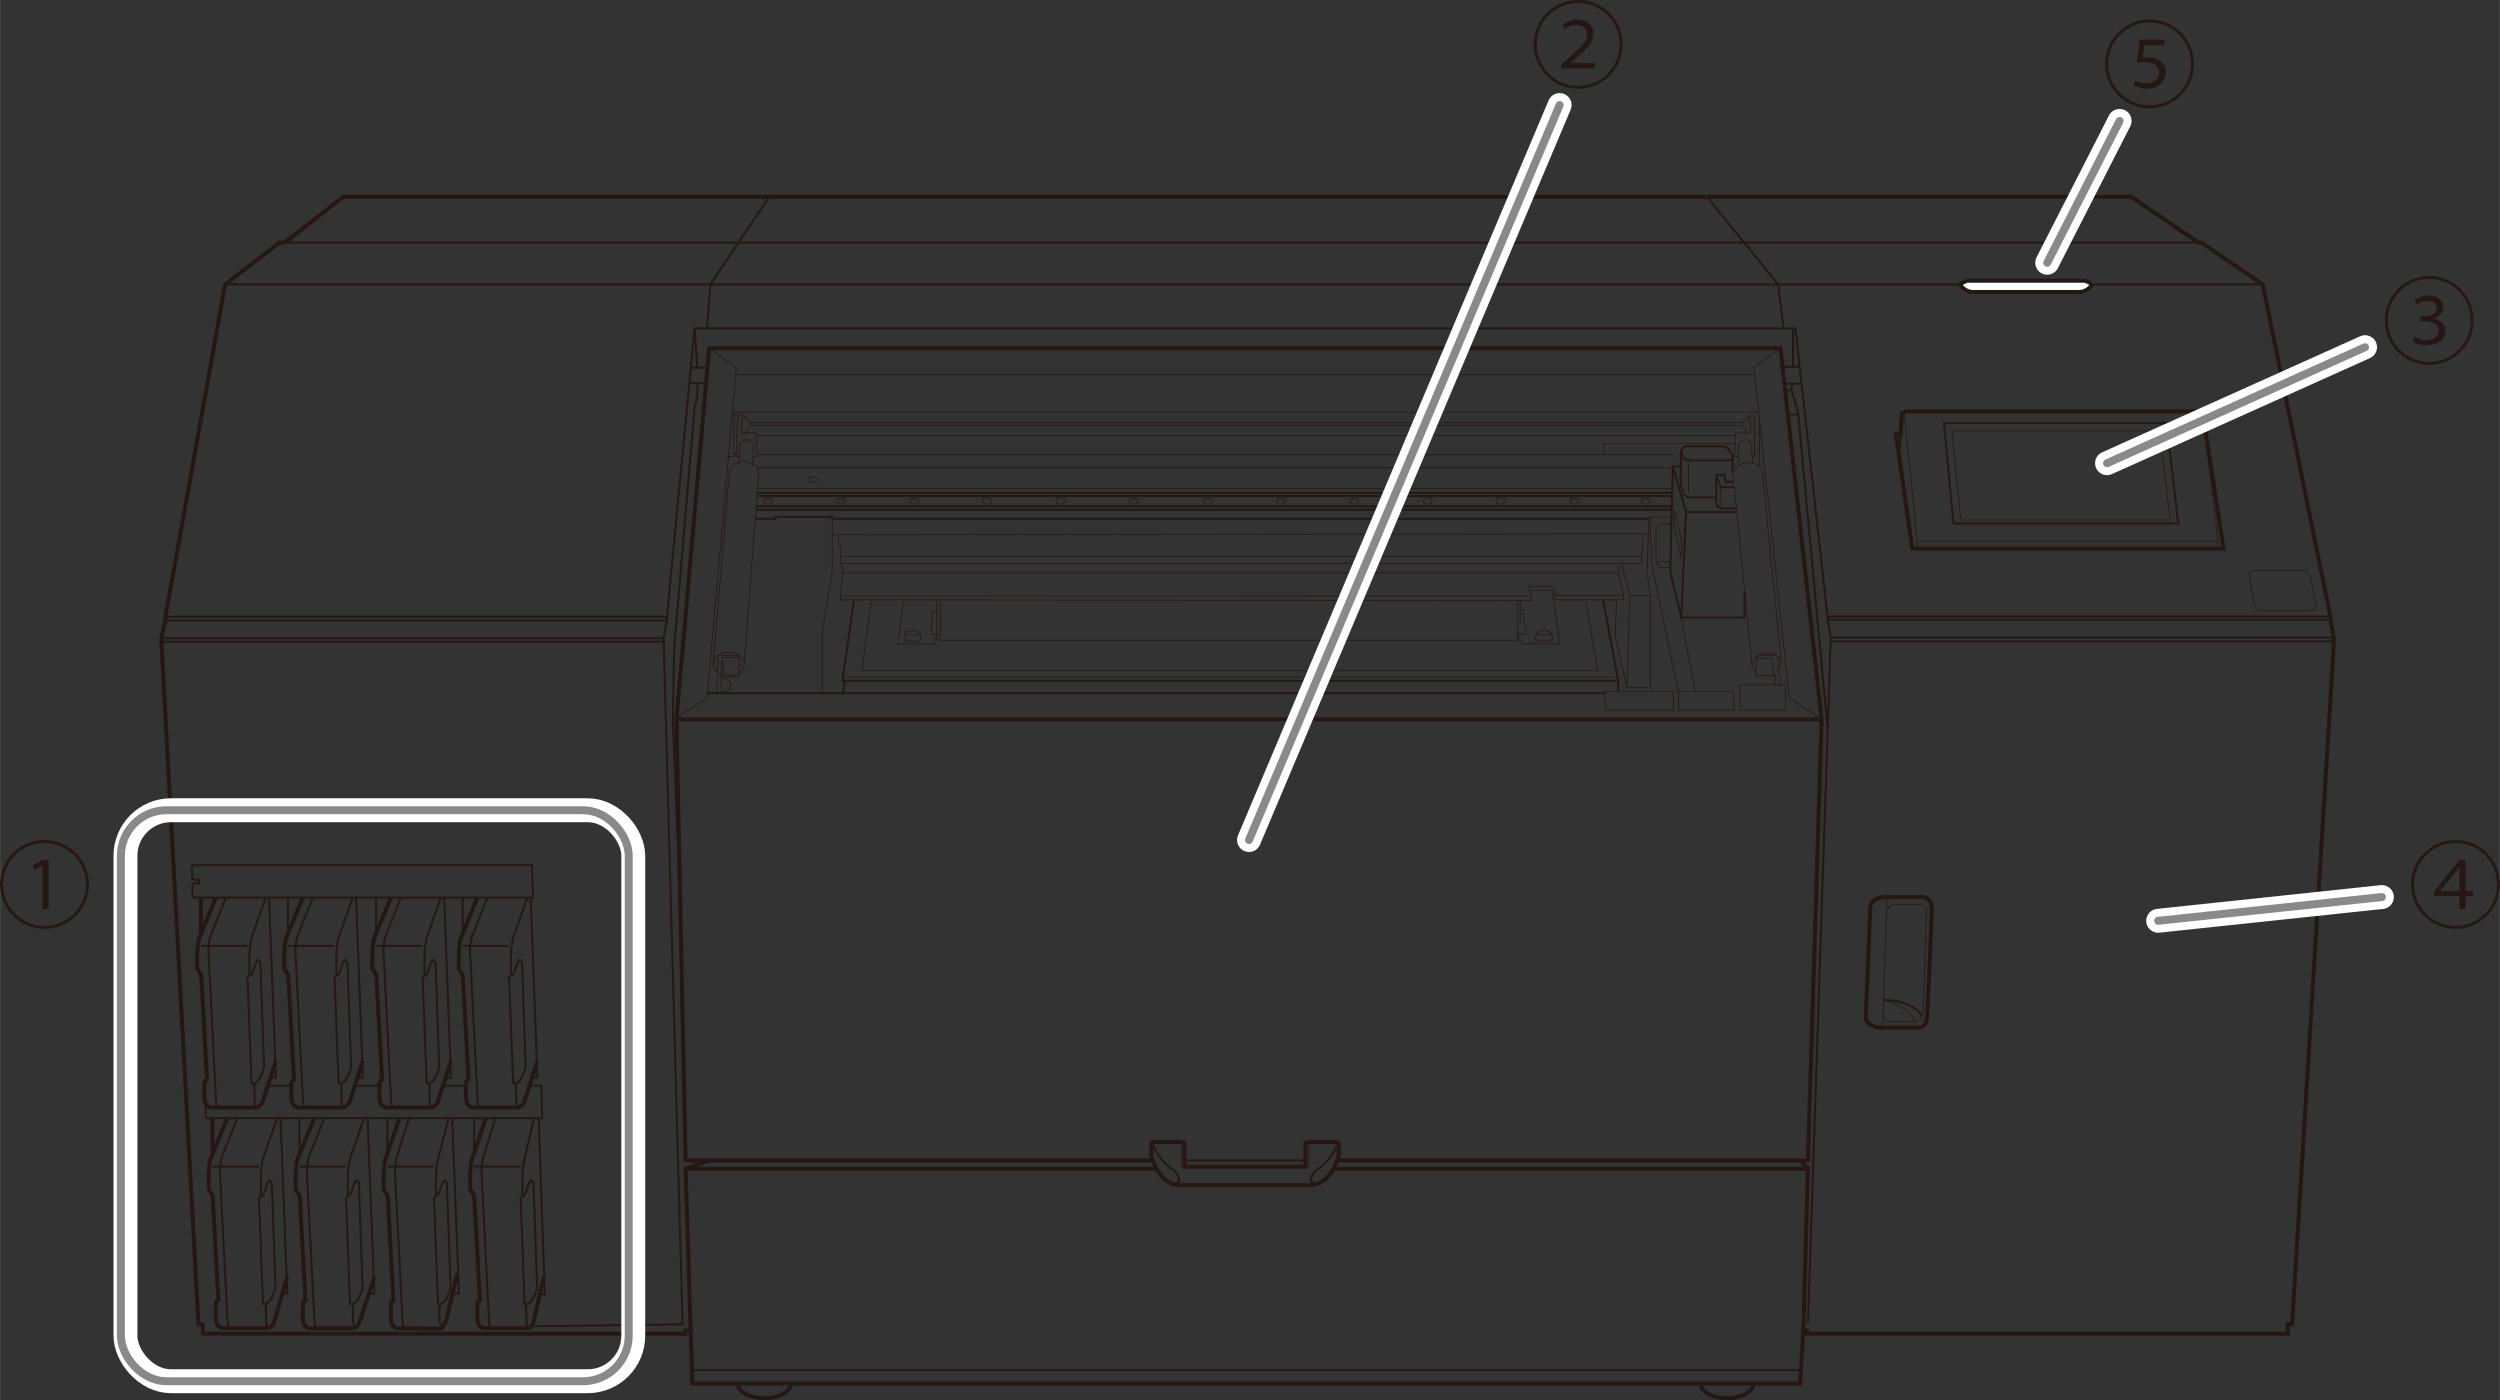 <?xml version="1.0" encoding="UTF-8"?>
<svg id="_レイヤー_1" data-name="レイヤー 1" xmlns="http://www.w3.org/2000/svg" width="110.73mm" height="62.02mm" viewBox="0 0 313.87 175.81">
  <rect x="0" y="0" width="313.87" height="175.81" fill="#333333" stroke="none"/>
  <defs>
    <style>
      .cls-1, .cls-2, .cls-3, .cls-4, .cls-5, .cls-6, .cls-7, .cls-8, .cls-9 {
        fill: none;
      }

      .cls-1, .cls-3 {
        stroke-linejoin: round;
      }

      .cls-1, .cls-3, .cls-4, .cls-6, .cls-10, .cls-8 {
        stroke: #231815;
      }

      .cls-1, .cls-3, .cls-7, .cls-9 {
        stroke-linecap: round;
      }

      .cls-1, .cls-4 {
        stroke-width: .25px;
      }

      .cls-2, .cls-4, .cls-5, .cls-6, .cls-10, .cls-8 {
        stroke-miterlimit: 10;
      }

      .cls-2, .cls-7 {
        stroke: #898989;
      }

      .cls-3, .cls-8 {
        stroke-width: .1px;
      }

      .cls-5, .cls-9 {
        stroke: #fff;
        stroke-width: 3px;
      }

      .cls-6, .cls-10 {
        stroke-width: .5px;
      }

      .cls-10 {
        fill: #fff;
      }

      .cls-11 {
        fill: #231815;
      }
    </style>
  </defs>
  <polygon class="cls-6" points="267.59 24.71 276.01 30.46 276.4 30.46 284.09 35.71 292.63 77.61 292.63 78 293.03 80.14 293.03 80.57 287.78 166.28 287.24 166.28 287.24 167.46 226.86 167.46 226.86 167.05 226.41 167.05 226 173.71 86.92 173.71 86.7 167.05 86.06 167.05 86.06 167.46 25.45 167.46 25.45 166.28 24.91 166.28 20.25 80.57 20.25 80.14 20.75 77.9 20.75 77.51 28.26 35.71 35.09 30.46 35.73 30.46 43.1 24.71 267.59 24.71"/>
  <polyline class="cls-4" points="226.99 166.1 229.85 80.04 229.45 77.8 229.45 77.4 225.41 41.23 87.2 41.23 83.72 77.51 83.72 77.9 83.32 80.14 83.32 80.57 85.69 166.28 66.76 166.52"/>
  <line class="cls-4" x1="28.26" y1="35.71" x2="283.98" y2="35.71"/>
  <line class="cls-4" x1="276.01" y1="30.46" x2="35.83" y2="30.46"/>
  <line class="cls-4" x1="20.68" y1="77.44" x2="83.63" y2="77.44"/>
  <line class="cls-4" x1="20.75" y1="77.9" x2="83.7" y2="77.9"/>
  <line class="cls-4" x1="20.25" y1="80.14" x2="83.32" y2="80.14"/>
  <line class="cls-4" x1="20.25" y1="80.57" x2="83.32" y2="80.57"/>
  <path class="cls-6" d="m164.47,148.79c2.78,0,3.6-3.73,3.6-3.73v-1.47s-.07-.2-.25-.2h-3.49s-.43.02-.43.2v2.9h-15.18v-2.9c0-.18-.43-.2-.43-.2h-3.49c-.18,0-.25.2-.25.2v1.47s.81,3.73,3.6,3.73h16.32Z"/>
  <path class="cls-4" d="m144.78,143.74s.27,1.52,2.63,3.24c0,0,.61.46.61,1.13s-1.07.41-1.07.41"/>
  <path class="cls-4" d="m167.84,143.74s-.27,1.52-2.63,3.24c0,0-.61.46-.61,1.13s1.07.41,1.07.41"/>
  <path class="cls-8" d="m148.32,143.47v2.79s-.04.21.4.21"/>
  <path class="cls-8" d="m164.34,143.47v2.79s.04.21-.4.21"/>
  <line class="cls-4" x1="163.9" y1="145.7" x2="148.72" y2="145.7"/>
  <polyline class="cls-6" points="144.78 145.7 86.07 145.7 84.92 90.31 89.03 43.72 223.54 43.72 228.7 90.31 226.98 145.7 167.84 145.7"/>
  <line class="cls-6" x1="86.07" y1="146.76" x2="89.04" y2="145.7"/>
  <polyline class="cls-6" points="145.22 146.76 86.07 146.76 86.7 167.05"/>
  <polyline class="cls-6" points="226.41 167.05 226.98 146.76 167.34 146.76"/>
  <polygon class="cls-6" points="239.24 51.64 276.51 51.64 279.18 68.88 240.08 68.88 238.04 54.54 238.63 54.54 238.79 51.91 239.24 51.64"/>
  <line class="cls-4" x1="238.63" y1="54.54" x2="238.45" y2="57.43"/>
  <polyline class="cls-8" points="239.08 51.98 240.71 67.96 240.51 68.88"/>
  <polyline class="cls-8" points="240.71 67.96 278.49 67.96 278.49 68.88"/>
  <line class="cls-8" x1="278.49" y1="67.96" x2="276.51" y2="51.64"/>
  <polygon class="cls-4" points="273.48 65.72 245.26 65.72 244.06 53.13 272 53.13 273.48 65.72"/>
  <polygon class="cls-8" points="272.48 65.29 246.18 65.29 245.06 54.1 271.1 54.1 272.48 65.29"/>
  <path class="cls-10" d="m261.02,36.66c.63,0,1.09-.3,1.48-.69s-.75-.72-.75-.72h-14.75s-1.15.33-.75.72.84.69,1.48.69,12.67,0,13.31,0Z"/>
  <polyline class="cls-4" points="214.31 24.71 223.24 35.71 223.93 41.23"/>
  <polyline class="cls-4" points="96.6 24.71 89.18 35.71 88.76 41.23"/>
  <line class="cls-4" x1="229.45" y1="77.4" x2="292.6" y2="77.4"/>
  <line class="cls-4" x1="229.45" y1="77.8" x2="292.6" y2="77.8"/>
  <line class="cls-4" x1="229.85" y1="80.04" x2="293.03" y2="80.04"/>
  <line class="cls-4" x1="293.03" y1="80.54" x2="229.83" y2="80.54"/>
  <path class="cls-8" d="m283.84,76.62c-.68,0-.77-.5-.77-.5,0,0-.41-2.49-.63-3.62-.2-1.04.72-.88.72-.88h6.04s.68-.02.86.81.68,3.28.68,3.28c0,0,.25.88-.43.91s-6.47,0-6.47,0Z"/>
  <path class="cls-6" d="m241.98,127.36c0,1.69-1.03,1.66-1.03,1.66h-5.04s-1.66-.18-1.66-1.27l.57-13.85c0-1.09,1.66-1.27,1.66-1.27h5.04s1.03-.03,1.03,1.66l-.57,13.07Z"/>
  <path class="cls-4" d="m236.48,125.55s3.35-.09,4.77,1.93"/>
  <line class="cls-8" x1="236.91" y1="112.76" x2="236.36" y2="129.02"/>
  <path class="cls-8" d="m236.84,114.87s.01-1.33,1.07-1.33h3.05s.88-.06.88.94-.36,12.49-.36,12.49c0,0-.15,1.24-1,1.27s-3.29,0-3.29,0c0,0-.74.15-.74-1.33"/>
  <path class="cls-8" d="m236.48,125.55s3.2.75,3.98,2.69"/>
  <line class="cls-4" x1="86.86" y1="172.03" x2="226.04" y2="172.03"/>
  <path class="cls-6" d="m220.16,173.71c0,1.02-1.49,1.85-3.33,1.85s-3.33-.83-3.33-1.85"/>
  <path class="cls-6" d="m99.28,173.71c0,1.02-1.49,1.85-3.33,1.85s-3.33-.83-3.33-1.85"/>
  <path class="cls-6" d="m34.63,133.21l-1.72,5.31s-.42.54-.78.54h-5.7s-.66-.15-.75-.94,0-2.38,0-2.38l.3-.18-.72-13.1-.51-.88v-1.69s.06-1.6.24-2.08,2.11-5.13,2.11-5.13"/>
  <line class="cls-6" x1="25.22" y1="117.18" x2="25.22" y2="112.7"/>
  <path class="cls-4" d="m66.91,112.7H24.48s-.31.05-.33-.28l.02-1.35s.02-.18.28-.18h.54l-.02-.44h-.54s-.29,0-.3-.2l-.07-1.44s0-.18.28-.18h42.45l.12,4.07Z"/>
  <polyline class="cls-4" points="33.77 112.7 34.63 135.29 33.95 135.29"/>
  <path class="cls-4" d="m33.35,112.7l-1.77,5.04s-.24,1-.27,1.96,0,2.85,0,2.85"/>
  <path class="cls-4" d="m31.06,122.62l.51,13.4s.57.24,1.06-.72.51-1.36.51-1.36l-.45-13s-.27-.94-.59,0-.5,1.36-.5,1.36c0,0-.15.24-.54.33Z"/>
  <path class="cls-4" d="m31.94,136.05v1.96s0,1.48.62.86"/>
  <line class="cls-4" x1="25.22" y1="118.76" x2="31.06" y2="118.76"/>
  <path class="cls-4" d="m28.35,112.7l-1.99,5s-.24.73-.18,2.15.94,18.5.94,18.5c0,0,.06.64.24.68"/>
  <path class="cls-6" d="m45.55,133.21l-1.72,5.31s-.42.54-.78.54h-5.7s-.66-.15-.75-.94,0-2.38,0-2.38l.3-.18-.72-13.1-.51-.88v-1.69s.06-1.6.24-2.08,2.11-5.13,2.11-5.13"/>
  <line class="cls-4" x1="36.15" y1="117.18" x2="36.15" y2="112.7"/>
  <polyline class="cls-4" points="44.7 112.7 45.55 135.29 44.87 135.29"/>
  <path class="cls-4" d="m44.27,112.7l-1.77,5.04s-.24,1-.27,1.96,0,2.85,0,2.85"/>
  <path class="cls-4" d="m41.99,122.62l.51,13.4s.57.24,1.06-.72.51-1.36.51-1.36l-.45-13s-.27-.94-.59,0-.5,1.36-.5,1.36c0,0-.15.24-.54.33Z"/>
  <path class="cls-4" d="m42.86,136.05v1.96s0,1.48.62.86"/>
  <line class="cls-4" x1="36.15" y1="118.76" x2="41.99" y2="118.76"/>
  <path class="cls-4" d="m39.27,112.7l-1.99,5s-.24.73-.18,2.15.94,18.5.94,18.5c0,0,.06.64.24.68"/>
  <path class="cls-6" d="m56.61,133.21l-1.72,5.31s-.42.54-.78.54h-5.7s-.66-.15-.75-.94,0-2.38,0-2.38l.3-.18-.72-13.1-.51-.88v-1.69s.06-1.6.24-2.08,2.11-5.13,2.11-5.13"/>
  <line class="cls-4" x1="47.21" y1="117.18" x2="47.21" y2="112.7"/>
  <polyline class="cls-4" points="55.76 112.7 56.61 135.29 55.93 135.29"/>
  <path class="cls-4" d="m55.33,112.7l-1.77,5.04s-.24,1-.27,1.96,0,2.85,0,2.85"/>
  <path class="cls-4" d="m53.05,122.62l.51,13.4s.57.24,1.06-.72.51-1.36.51-1.36l-.45-13s-.27-.94-.59,0-.5,1.36-.5,1.36c0,0-.15.24-.54.33Z"/>
  <path class="cls-4" d="m53.92,136.05v1.96s0,1.48.62.86"/>
  <line class="cls-4" x1="47.21" y1="118.76" x2="53.05" y2="118.76"/>
  <path class="cls-4" d="m50.33,112.7l-1.99,5s-.24.73-.18,2.15.94,18.5.94,18.5c0,0,.06.64.24.68"/>
  <path class="cls-6" d="m67.47,133.21l-1.72,5.31s-.42.54-.78.54h-5.7s-.66-.15-.75-.94,0-2.38,0-2.38l.3-.18-.72-13.1-.51-.88v-1.69s.06-1.6.24-2.08,2.11-5.13,2.11-5.13"/>
  <line class="cls-4" x1="58.07" y1="117.18" x2="58.07" y2="112.7"/>
  <polyline class="cls-4" points="66.62 112.7 67.47 135.29 66.79 135.29"/>
  <path class="cls-4" d="m66.19,112.7l-1.77,5.04s-.24,1-.27,1.96,0,2.85,0,2.85"/>
  <path class="cls-4" d="m63.91,122.62l.51,13.4s.57.24,1.06-.72.51-1.36.51-1.36l-.45-13s-.27-.94-.59,0-.5,1.36-.5,1.36c0,0-.15.24-.54.33Z"/>
  <path class="cls-4" d="m64.78,136.05v1.96s0,1.48.62.86"/>
  <line class="cls-4" x1="58.07" y1="118.76" x2="63.91" y2="118.76"/>
  <path class="cls-4" d="m61.19,112.7l-1.99,5s-.24.73-.18,2.15.94,18.5.94,18.5c0,0,.06.64.24.68"/>
  <path class="cls-6" d="m36.06,160.31l-1.72,5.91s-.42.54-.78.54h-5.7s-.66-.15-.75-.94,0-2.38,0-2.38l.3-.18-.72-13.1-.51-.88v-1.69s.06-1.6.24-2.08,2.11-5.13,2.11-5.13"/>
  <line class="cls-6" x1="26.66" y1="144.88" x2="26.66" y2="140.39"/>
  <path class="cls-4" d="m66.39,136.32h1.57l.12,4.07H26.13s-.31.05-.33-.28l.02-1.35s.02-.18.27-.18"/>
  <path class="cls-4" d="m55.6,136.32c3.83,0,.69,0,2.77,0"/>
  <path class="cls-4" d="m44.47,136.32c3.48,0-.97,0,3.15,0"/>
  <path class="cls-4" d="m33.54,136.32h2.95"/>
  <polyline class="cls-4" points="35.21 140.39 36.06 162.39 35.39 162.39"/>
  <path class="cls-4" d="m34.79,140.4l-1.77,5.04s-.24,1-.27,1.96,0,2.85,0,2.85"/>
  <path class="cls-4" d="m32.5,150.32l.51,13.4s.57.24,1.06-.72.51-1.36.51-1.36l-.45-13s-.27-.94-.59,0-.5,1.36-.5,1.36c0,0-.15.24-.54.33Z"/>
  <path class="cls-4" d="m33.38,163.74v1.96s0,1.48.62.86"/>
  <line class="cls-4" x1="26.66" y1="146.46" x2="32.5" y2="146.46"/>
  <path class="cls-4" d="m29.79,140.39l-1.99,5s-.24.73-.18,2.15.94,18.5.94,18.5c0,0,.06.64.24.68"/>
  <path class="cls-6" d="m46.99,160.34l-1.72,5.31s-.42,1.12-.78,1.12h-5.7s-.66-.15-.75-.94,0-2.38,0-2.38l.3-.18-.72-13.1-.51-.88v-1.69s.06-1.6.24-2.08,2.11-5.13,2.11-5.13"/>
  <line class="cls-4" x1="37.59" y1="144.88" x2="37.59" y2="140.39"/>
  <polyline class="cls-4" points="46.14 140.39 46.99 162.42 46.31 162.42"/>
  <path class="cls-4" d="m45.71,140.4l-1.77,5.04s-.24,1-.27,1.96,0,2.85,0,2.85"/>
  <path class="cls-4" d="m43.43,150.32l.51,13.4s.57.24,1.06-.72.51-1.36.51-1.36l-.45-13s-.27-.94-.59,0-.5,1.36-.5,1.36c0,0-.15.24-.54.33Z"/>
  <path class="cls-4" d="m44.3,163.74v1.96s0,1.28.62.66"/>
  <line class="cls-4" x1="37.59" y1="146.46" x2="43.43" y2="146.46"/>
  <path class="cls-4" d="m40.71,140.39l-1.99,5s-.24.73-.18,2.15.94,18.5.94,18.5c0,0,.06.64.24.68"/>
  <path class="cls-6" d="m57.38,159.95l-1.36,5.82s-.38,1.06-.74,1.06-5.44-.06-5.44-.06c0,0-.66-.15-.75-.94s0-2.38,0-2.38l.3-.18-.72-13.1-.51-.88v-1.69s.06-1.6.24-2.08,1.73-5.13,1.73-5.13"/>
  <line class="cls-4" x1="48.64" y1="144.88" x2="48.64" y2="140.39"/>
  <polyline class="cls-4" points="56.77 140.39 57.62 162.42 56.8 162.42"/>
  <path class="cls-4" d="m56.32,140.4l-1.32,5.04s-.24,1-.27,1.96,0,2.85,0,2.85"/>
  <path class="cls-4" d="m54.48,150.32l.51,13.4s.57.24,1.06-.72.51-1.36.51-1.36l-.45-13s-.27-.94-.59,0-.5,1.36-.5,1.36c0,0-.15.24-.54.33Z"/>
  <path class="cls-4" d="m55.17,163.74v1.96s0,1.19.62.57"/>
  <line class="cls-4" x1="48.64" y1="146.46" x2="54.48" y2="146.46"/>
  <path class="cls-4" d="m51.34,140.4l-1.56,5s-.24.73-.18,2.15.94,18.5.94,18.5c0,0,.06.64.24.68"/>
  <path class="cls-6" d="m68.27,160.31l-1.35,5.91s-.42.54-.78.54h-5.44s-.66-.15-.75-.94,0-2.38,0-2.38l.3-.18-.72-13.1-.51-.88v-1.69s.06-1.6.24-2.08,1.74-5.13,1.74-5.13"/>
  <line class="cls-4" x1="59.51" y1="144.88" x2="59.51" y2="140.39"/>
  <polyline class="cls-4" points="67.63 140.4 68.39 162.54 67.72 162.54"/>
  <path class="cls-4" d="m67.04,140.39l-1.18,5.04s-.24,1-.27,1.96,0,2.85,0,2.85"/>
  <path class="cls-4" d="m65.35,150.32l.51,13.4s.57.24,1.06-.72.51-1.36.51-1.36l-.45-13s-.27-.94-.59,0-.5,1.36-.5,1.36c0,0-.15.24-.54.33Z"/>
  <path class="cls-4" d="m66.04,163.74l.06,1.93s-.14,1.51.48.89"/>
  <line class="cls-4" x1="59.51" y1="146.46" x2="65.35" y2="146.46"/>
  <path class="cls-4" d="m62.2,140.4l-1.56,5s-.24.73-.18,2.15.94,18.5.94,18.5c0,0,.06.64.24.68"/>
  <line class="cls-6" x1="228.7" y1="90.31" x2="84.92" y2="90.31"/>
  <polyline class="cls-8" points="223.54 43.72 220.19 46.07 224.66 87.65 228.7 90.31"/>
  <polyline class="cls-8" points="84.95 90.06 88.76 87.65 92.44 46.19 89.03 43.72"/>
  <line class="cls-8" x1="92.36" y1="47.04" x2="220.19" y2="47.04"/>
  <line class="cls-8" x1="220.8" y1="51.74" x2="91.94" y2="51.74"/>
  <line class="cls-4" x1="88.69" y1="87.04" x2="201.6" y2="87.04"/>
  <path class="cls-8" d="m217.6,59.66c-.1-.71.64-1.4,1.65-1.54s1.91.33,2,1.04"/>
  <path class="cls-8" d="m220.36,84.22c-.22-.18-.36-.4-.39-.66-.1-.71.64-1.4,1.65-1.54s1.91.33,2,1.04c.05.34-.1.67-.36.94"/>
  <line class="cls-8" x1="217.6" y1="59.66" x2="219.97" y2="83.56"/>
  <line class="cls-8" x1="221.25" y1="59.17" x2="223.63" y2="83.06"/>
  <path class="cls-8" d="m220.52,82.69h2.06v1.9s.36.02.36.32v1.09"/>
  <path class="cls-8" d="m223.49,86.08v-1.13c0-.32-.23-.41-.23-.41,0,0,0-.87,0-1.65s-.58-.64-.58-.64l-2.02.11-.14.32-.16,2.17h2.58"/>
  <path class="cls-8" d="m89.99,87.04l.14-4.71,2.31-.07s.36.14.36.63v2.1h-1.79l-.35-2.22"/>
  <path class="cls-8" d="m90.54,87.04v-2.15l.14-2.33h1.86s.27.05.27.34"/>
  <line class="cls-8" x1="91.01" y1="85" x2="91.01" y2="85.22"/>
  <ellipse class="cls-8" cx="91.49" cy="83.39" rx="1.95" ry="1.49"/>
  <path class="cls-8" d="m91.56,59.28c.05-.78.9-1.36,1.92-1.3s1.8.74,1.76,1.52"/>
  <path class="cls-8" d="m92.93,55.81c.02-.35.4-.61.86-.58s.8.33.78.68"/>
  <path class="cls-8" d="m90.54,85.11s1.13-.09,1.13.7v.39c0,.79-1.13.7-1.13.7"/>
  <polyline class="cls-8" points="92.8 57.3 92.56 57.3 92.44 54.76 92.69 52.02 93.23 52.02 93.05 54.36 94.9 54.33 94.9 54.66 95.06 57.3 94.51 57.3"/>
  <line class="cls-8" x1="92.93" y1="55.81" x2="92.8" y2="58.16"/>
  <line class="cls-8" x1="94.57" y1="55.9" x2="94.51" y2="58.28"/>
  <path class="cls-8" d="m219.9,55.81c-.02-.35-.4-.61-.86-.58s-.8.33-.78.68"/>
  <polyline class="cls-8" points="220.03 57.3 220.27 57.3 220.27 54.64 220.24 52.21 219.7 52.21 219.78 54.36 217.93 54.33 217.93 54.66 217.77 57.3 218.32 57.3"/>
  <line class="cls-8" x1="219.9" y1="55.81" x2="220.03" y2="58.16"/>
  <line class="cls-8" x1="218.26" y1="55.9" x2="218.32" y2="58.44"/>
  <line class="cls-8" x1="95.24" y1="59.49" x2="93.43" y2="83.39"/>
  <line class="cls-8" x1="91.56" y1="59.28" x2="89.54" y2="83.39"/>
  <polyline class="cls-8" points="104.48 65.14 104.48 71.66 103.21 79.38 103.21 87.04"/>
  <polyline class="cls-4" points="94.81 65.14 97.36 65.14 97.36 64.9 104.48 64.9 104.48 65.14 206.94 65.14"/>
  <line class="cls-4" x1="87.2" y1="41.23" x2="87.55" y2="46.16"/>
  <polyline class="cls-4" points="87.55 48.11 87.55 49.74 87.2 51.14 84.63 81.44 84.47 90.31 85.46 115.61"/>
  <polyline class="cls-8" points="91.45 57.3 92.14 57.3 92.14 51.87"/>
  <line class="cls-8" x1="92.67" y1="52.21" x2="92.14" y2="52.21"/>
  <line class="cls-4" x1="92.55" y1="56.98" x2="92.14" y2="56.98"/>
  <line class="cls-8" x1="94.2" y1="53.04" x2="218.82" y2="53.04"/>
  <line class="cls-8" x1="94.22" y1="53.43" x2="218.7" y2="53.43"/>
  <line class="cls-8" x1="94.9" y1="54.66" x2="217.94" y2="54.66"/>
  <line class="cls-8" x1="95.03" y1="57.09" x2="209.99" y2="57.09"/>
  <line class="cls-8" x1="95.07" y1="58.73" x2="209.99" y2="58.73"/>
  <line class="cls-8" x1="95.05" y1="61.34" x2="209.97" y2="61.34"/>
  <line class="cls-4" x1="95.07" y1="61.89" x2="209.99" y2="61.89"/>
  <line class="cls-4" x1="95.03" y1="62.28" x2="209.99" y2="62.28"/>
  <line class="cls-4" x1="94.93" y1="63.57" x2="209.99" y2="63.57"/>
  <line class="cls-4" x1="94.93" y1="64" x2="209.89" y2="64"/>
  <path class="cls-8" d="m93.3,52.21h.18v.26s.71.08.71.84-.79,1.04-.79,1.04"/>
  <path class="cls-8" d="m219.68,52.21h-.18s0,.26,0,.26c0,0-.71.08-.71.84,0,.76.79,1.04.79,1.04"/>
  <line class="cls-8" x1="220.27" y1="54.46" x2="220.92" y2="54.46"/>
  <line class="cls-8" x1="220.27" y1="56.5" x2="220.92" y2="56.5"/>
  <line class="cls-8" x1="220.92" y1="52.86" x2="220.92" y2="58.56"/>
  <polyline class="cls-8" points="201.36 57.09 201.36 55.71 217.86 55.71"/>
  <polyline class="cls-4" points="210.02 58.56 211.68 64.3 218.06 64.3"/>
  <line class="cls-4" x1="211.68" y1="64.3" x2="211.08" y2="77.54"/>
  <polygon class="cls-3" points="211.08 70.09 210.2 66.08 210.2 64 211.08 67.62 211.08 70.09"/>
  <path class="cls-1" d="m211.02,58.56v1.91s0,.36.06.54.3,1.03.3,1.03c0,0,.27.42.78.42h3.32"/>
  <path class="cls-4" d="m211.29,56.24c-.42.36.09,1.24.09,1.24,0,0,.03.33,1.03.33h4.56s.88-.02.45-.72-.43-.71-.43-.71c0,0-.16-.35-1.23-.35h-3.98c-.72,0-.75.95-.75.95v1.57h-1l-.33,13.26,1.39,5.73h7.94v-3.2"/>
  <line class="cls-4" x1="217.52" y1="57.38" x2="217.52" y2="59.42"/>
  <polyline class="cls-4" points="217.6 60.51 216.63 60.51 216.51 59.66 215.48 59.66 215.48 63.33 216.04 63.83 217.94 63.83"/>
  <polyline class="cls-4" points="215.48 59.66 216.04 61.19 217.75 61.19"/>
  <line class="cls-8" x1="216.04" y1="61.19" x2="216.04" y2="63.83"/>
  <line class="cls-8" x1="211.98" y1="58.16" x2="211.98" y2="61.89"/>
  <polyline class="cls-8" points="207.22 86.81 207.22 74.65 206.79 72.14 207.01 64.93 209.84 64.93"/>
  <polyline class="cls-8" points="210.75 87.04 207.34 70.69 207.19 64.93"/>
  <line class="cls-8" x1="210.94" y1="76.98" x2="212.86" y2="86.81"/>
  <path class="cls-8" d="m209.69,71.24h-1.37l-.41-.69v-4.19s.12-.6.75-.6h1.22"/>
  <line class="cls-8" x1="207.91" y1="70.54" x2="209.72" y2="70.54"/>
  <line class="cls-8" x1="206.94" y1="67.01" x2="104.46" y2="67.15"/>
  <line class="cls-8" x1="206.13" y1="69.85" x2="105.5" y2="69.85"/>
  <polyline class="cls-8" points="202.96 75.31 202.78 79.9 204.26 86.35 207.19 86.35"/>
  <polyline class="cls-8" points="203.6 70.75 204.62 74.77 207.19 74.78"/>
  <line class="cls-8" x1="204.26" y1="86.35" x2="204.62" y2="74.77"/>
  <polyline class="cls-4" points="201.27 75.31 203.17 85.48 203.17 86.81"/>
  <polyline class="cls-8" points="199.07 75.31 200.61 84.22 108.19 84.22 109.39 75.31"/>
  <path class="cls-8" d="m105.29,67.34v1.21h.21v1.9s-.06.3.15.3h99.99c.42,0,.48-.21.48-.21v-.69l.18-2.81"/>
  <polyline class="cls-8" points="105.8 71.93 105.5 74.83 105.5 75.31 192.24 75.4 192.24 74.92"/>
  <polyline class="cls-8" points="105.65 70.75 105.8 71.93 203.17 71.93"/>
  <polyline class="cls-4" points="107.22 75.31 105.83 85 105.83 85.48 108.19 85.48 203.17 85.48"/>
  <line class="cls-4" x1="106.08" y1="85.48" x2="105.83" y2="87.04"/>
  <polyline class="cls-8" points="113.44 75.46 112.74 80.86 117.39 80.86 117.39 80.05 117.63 80.05"/>
  <polyline class="cls-8" points="117.63 76.73 117.06 76.73 116.91 79.63 117.63 79.63"/>
  <polyline class="cls-8" points="117.63 75.46 117.63 80.2 118.02 80.39 190.54 80.39 190.54 75.4"/>
  <line class="cls-8" x1="118.05" y1="75.31" x2="118.05" y2="80.31"/>
  <line class="cls-8" x1="105.83" y1="85" x2="203.01" y2="85"/>
  <polyline class="cls-8" points="192.14 74.11 194.93 74.11 194.93 74.97 195.33 75.31 203.84 75.31 203.84 74.83 203.17 71.93 203.17 70.92"/>
  <polyline class="cls-8" points="105.5 74.83 192.26 74.83 191.92 73.62 194.97 73.62 195.22 74 195.22 74.77 203.84 74.77"/>
  <polyline class="cls-8" points="195.04 75.06 195.81 80.83 191.08 80.83 190.54 79.63 191.6 79.63 191.24 76.65 190.85 76.65"/>
  <line class="cls-8" x1="190.85" y1="75.4" x2="190.85" y2="78.41"/>
  <ellipse class="cls-8" cx="105.59" cy="62.92" rx=".54" ry=".39"/>
  <ellipse class="cls-8" cx="114.77" cy="62.92" rx=".54" ry=".39"/>
  <ellipse class="cls-8" cx="123.95" cy="62.92" rx=".54" ry=".39"/>
  <ellipse class="cls-8" cx="133.14" cy="62.92" rx=".54" ry=".39"/>
  <ellipse class="cls-8" cx="142.34" cy="62.92" rx=".54" ry=".39"/>
  <ellipse class="cls-8" cx="151.63" cy="62.92" rx=".54" ry=".39"/>
  <ellipse class="cls-8" cx="160.81" cy="62.92" rx=".54" ry=".39"/>
  <ellipse class="cls-8" cx="170.01" cy="62.92" rx=".54" ry=".39"/>
  <ellipse class="cls-8" cx="179.25" cy="62.92" rx=".54" ry=".39"/>
  <ellipse class="cls-8" cx="188.39" cy="62.92" rx=".54" ry=".39"/>
  <ellipse class="cls-8" cx="197.67" cy="62.92" rx=".54" ry=".39"/>
  <ellipse class="cls-8" cx="206.64" cy="62.92" rx=".54" ry=".39"/>
  <ellipse class="cls-8" cx="96.42" cy="62.92" rx=".54" ry=".39"/>
  <ellipse class="cls-8" cx="102.01" cy="60.23" rx=".54" ry=".39"/>
  <ellipse class="cls-8" cx="193.86" cy="79.48" rx=".91" ry=".28"/>
  <path class="cls-8" d="m192.96,79.48l-.23.73c0,.19.5.34,1.11.34s1.11-.15,1.11-.34l-.2-.78"/>
  <ellipse class="cls-8" cx="114.59" cy="79.48" rx=".91" ry=".28"/>
  <path class="cls-8" d="m113.69,79.48l-.23.73c0,.19.5.34,1.11.34s1.11-.15,1.11-.34l-.2-.78"/>
  <line class="cls-4" x1="223.8" y1="46.05" x2="225.95" y2="46.05"/>
  <line class="cls-4" x1="224.03" y1="48.18" x2="226.19" y2="48.18"/>
  <polyline class="cls-4" points="224.22 49.01 224.94 49.01 225.77 51.82 225.77 52.03 224.47 52.03"/>
  <line class="cls-4" x1="225.11" y1="41.23" x2="225.11" y2="45.95"/>
  <line class="cls-4" x1="224.94" y1="48.28" x2="224.94" y2="49.01"/>
  <line class="cls-4" x1="225.77" y1="52.03" x2="229.45" y2="91.33"/>
  <polygon class="cls-8" points="210.14 89.16 201.6 89.16 201.48 86.84 210.02 86.84 210.14 89.16"/>
  <polygon class="cls-8" points="217.72 89.16 210.79 89.16 210.67 86.84 217.6 86.84 217.72 89.16"/>
  <polygon class="cls-8" points="224.21 89.16 218.51 89.16 218.41 85.99 224.11 85.99 224.21 89.16"/>
  <line class="cls-4" x1="86.73" y1="46.16" x2="88.81" y2="46.16"/>
  <line class="cls-4" x1="88.64" y1="48.11" x2="86.52" y2="48.11"/>
  <line class="cls-6" x1="226.98" y1="146.76" x2="226.04" y2="145.7"/>
  <path class="cls-11" d="m5.58,116.63c-3.08,0-5.58-2.49-5.58-5.58s2.49-5.58,5.58-5.58,5.58,2.49,5.58,5.58-2.52,5.58-5.58,5.58Zm-5.21-5.58c0,2.88,2.33,5.21,5.21,5.21s5.21-2.33,5.21-5.21-2.33-5.21-5.21-5.21-5.21,2.35-5.21,5.21Zm4.94-2.36h-.01l-1.03.55-.16-.62,1.25-.65h.74v6.16h-.79v-5.45Z"/>
  <path class="cls-11" d="m198.14,11.15c-3.08,0-5.58-2.49-5.58-5.58s2.49-5.58,5.58-5.58,5.58,2.49,5.58,5.58-2.52,5.58-5.58,5.58Zm-5.21-5.58c0,2.88,2.33,5.21,5.21,5.21s5.21-2.33,5.21-5.21-2.33-5.21-5.21-5.21-5.21,2.35-5.21,5.21Zm3.11,3.02v-.5l.67-.6c1.98-1.74,2.54-2.33,2.55-3.13,0-.56-.31-1.23-1.37-1.23-.58,0-1.1.29-1.45.56l-.25-.56c.52-.43,1.18-.67,1.87-.67,1.51,0,2,1.06,2,1.76,0,1.18-.83,1.92-2.47,3.33l-.43.35v.02h3.07v.67h-4.2Z"/>
  <path class="cls-11" d="m305,45.81c-3.08,0-5.58-2.49-5.58-5.58s2.5-5.58,5.58-5.58,5.58,2.49,5.58,5.58-2.52,5.58-5.58,5.58Zm-5.21-5.58c0,2.88,2.33,5.21,5.21,5.21s5.21-2.33,5.21-5.21-2.33-5.21-5.21-5.21-5.21,2.35-5.21,5.21Zm3.37,2.04c.26.17.88.42,1.5.42,1.28,0,1.54-.8,1.54-1.15,0-.98-1.03-1.22-1.8-1.22h-.5v-.62h.53c.72,0,1.52-.29,1.52-1,0-.42-.28-.91-1.19-.91-.53,0-1.05.2-1.36.42l-.22-.59c.35-.25,1.03-.5,1.72-.5,1.37,0,1.87.77,1.87,1.45,0,.64-.42,1.15-1.19,1.4v.02c.85.17,1.45.78,1.45,1.55,0,.88-.74,1.81-2.39,1.81-.78,0-1.42-.25-1.7-.46l.22-.62Z"/>
  <path class="cls-11" d="m308.29,116.63c-3.08,0-5.58-2.49-5.58-5.58s2.49-5.58,5.58-5.58,5.58,2.49,5.58,5.58-2.52,5.58-5.58,5.58Zm-5.21-5.58c0,2.88,2.33,5.21,5.21,5.21s5.21-2.33,5.21-5.21-2.33-5.21-5.21-5.21-5.21,2.35-5.21,5.21Zm5.7,3.08v-1.62h-3.19v-.54l3.17-4.01h.8v3.91h.92v.64h-.92v1.62h-.78Zm0-2.25v-2.36c0-.22.01-.54.02-.76h-.02c-.14.24-.3.49-.44.71l-1.99,2.39v.02h2.43Z"/>
  <rect class="cls-5" x="15.74" y="101.73" width="63.76" height="71.69" rx="5.72" ry="5.72"/>
  <g>
    <line class="cls-9" x1="195.81" y1="13.19" x2="156.81" y2="105.47"/>
    <line class="cls-7" x1="195.81" y1="13.19" x2="156.81" y2="105.47"/>
  </g>
  <g>
    <line class="cls-9" x1="296.94" y1="43.59" x2="264.54" y2="58.16"/>
    <line class="cls-7" x1="296.94" y1="43.59" x2="264.54" y2="58.16"/>
  </g>
  <g>
    <line class="cls-9" x1="270.96" y1="115.61" x2="299.05" y2="112.63"/>
    <line class="cls-7" x1="270.96" y1="115.61" x2="299.05" y2="112.63"/>
  </g>
  <rect class="cls-2" x="15.17" y="101.73" width="63.76" height="71.69" rx="5.72" ry="5.72"/>
  <g>
    <line class="cls-9" x1="266.12" y1="15.18" x2="257.03" y2="32.99"/>
    <line class="cls-7" x1="266.12" y1="15.18" x2="257.03" y2="32.99"/>
  </g>
  <path class="cls-11" d="m269.88,13.6c-3.08,0-5.58-2.49-5.58-5.58s2.49-5.58,5.58-5.58,5.58,2.49,5.58,5.58-2.52,5.58-5.58,5.58Zm-5.21-5.58c0,2.88,2.33,5.21,5.21,5.21s5.21-2.33,5.21-5.21-2.33-5.21-5.21-5.21-5.21,2.35-5.21,5.21Zm7.09-2.35h-2.51l-.23,1.56c.17-.04.36-.06.6-.06,1.2,0,2.29.65,2.29,1.91,0,1.19-1,2.06-2.36,2.06-.77,0-1.37-.23-1.66-.41l.2-.62c.29.17.82.37,1.45.37.86,0,1.54-.59,1.54-1.28,0-.8-.5-1.39-1.83-1.39-.38,0-.72.05-.97.08l.36-2.89h3.12v.67Z"/>
</svg>